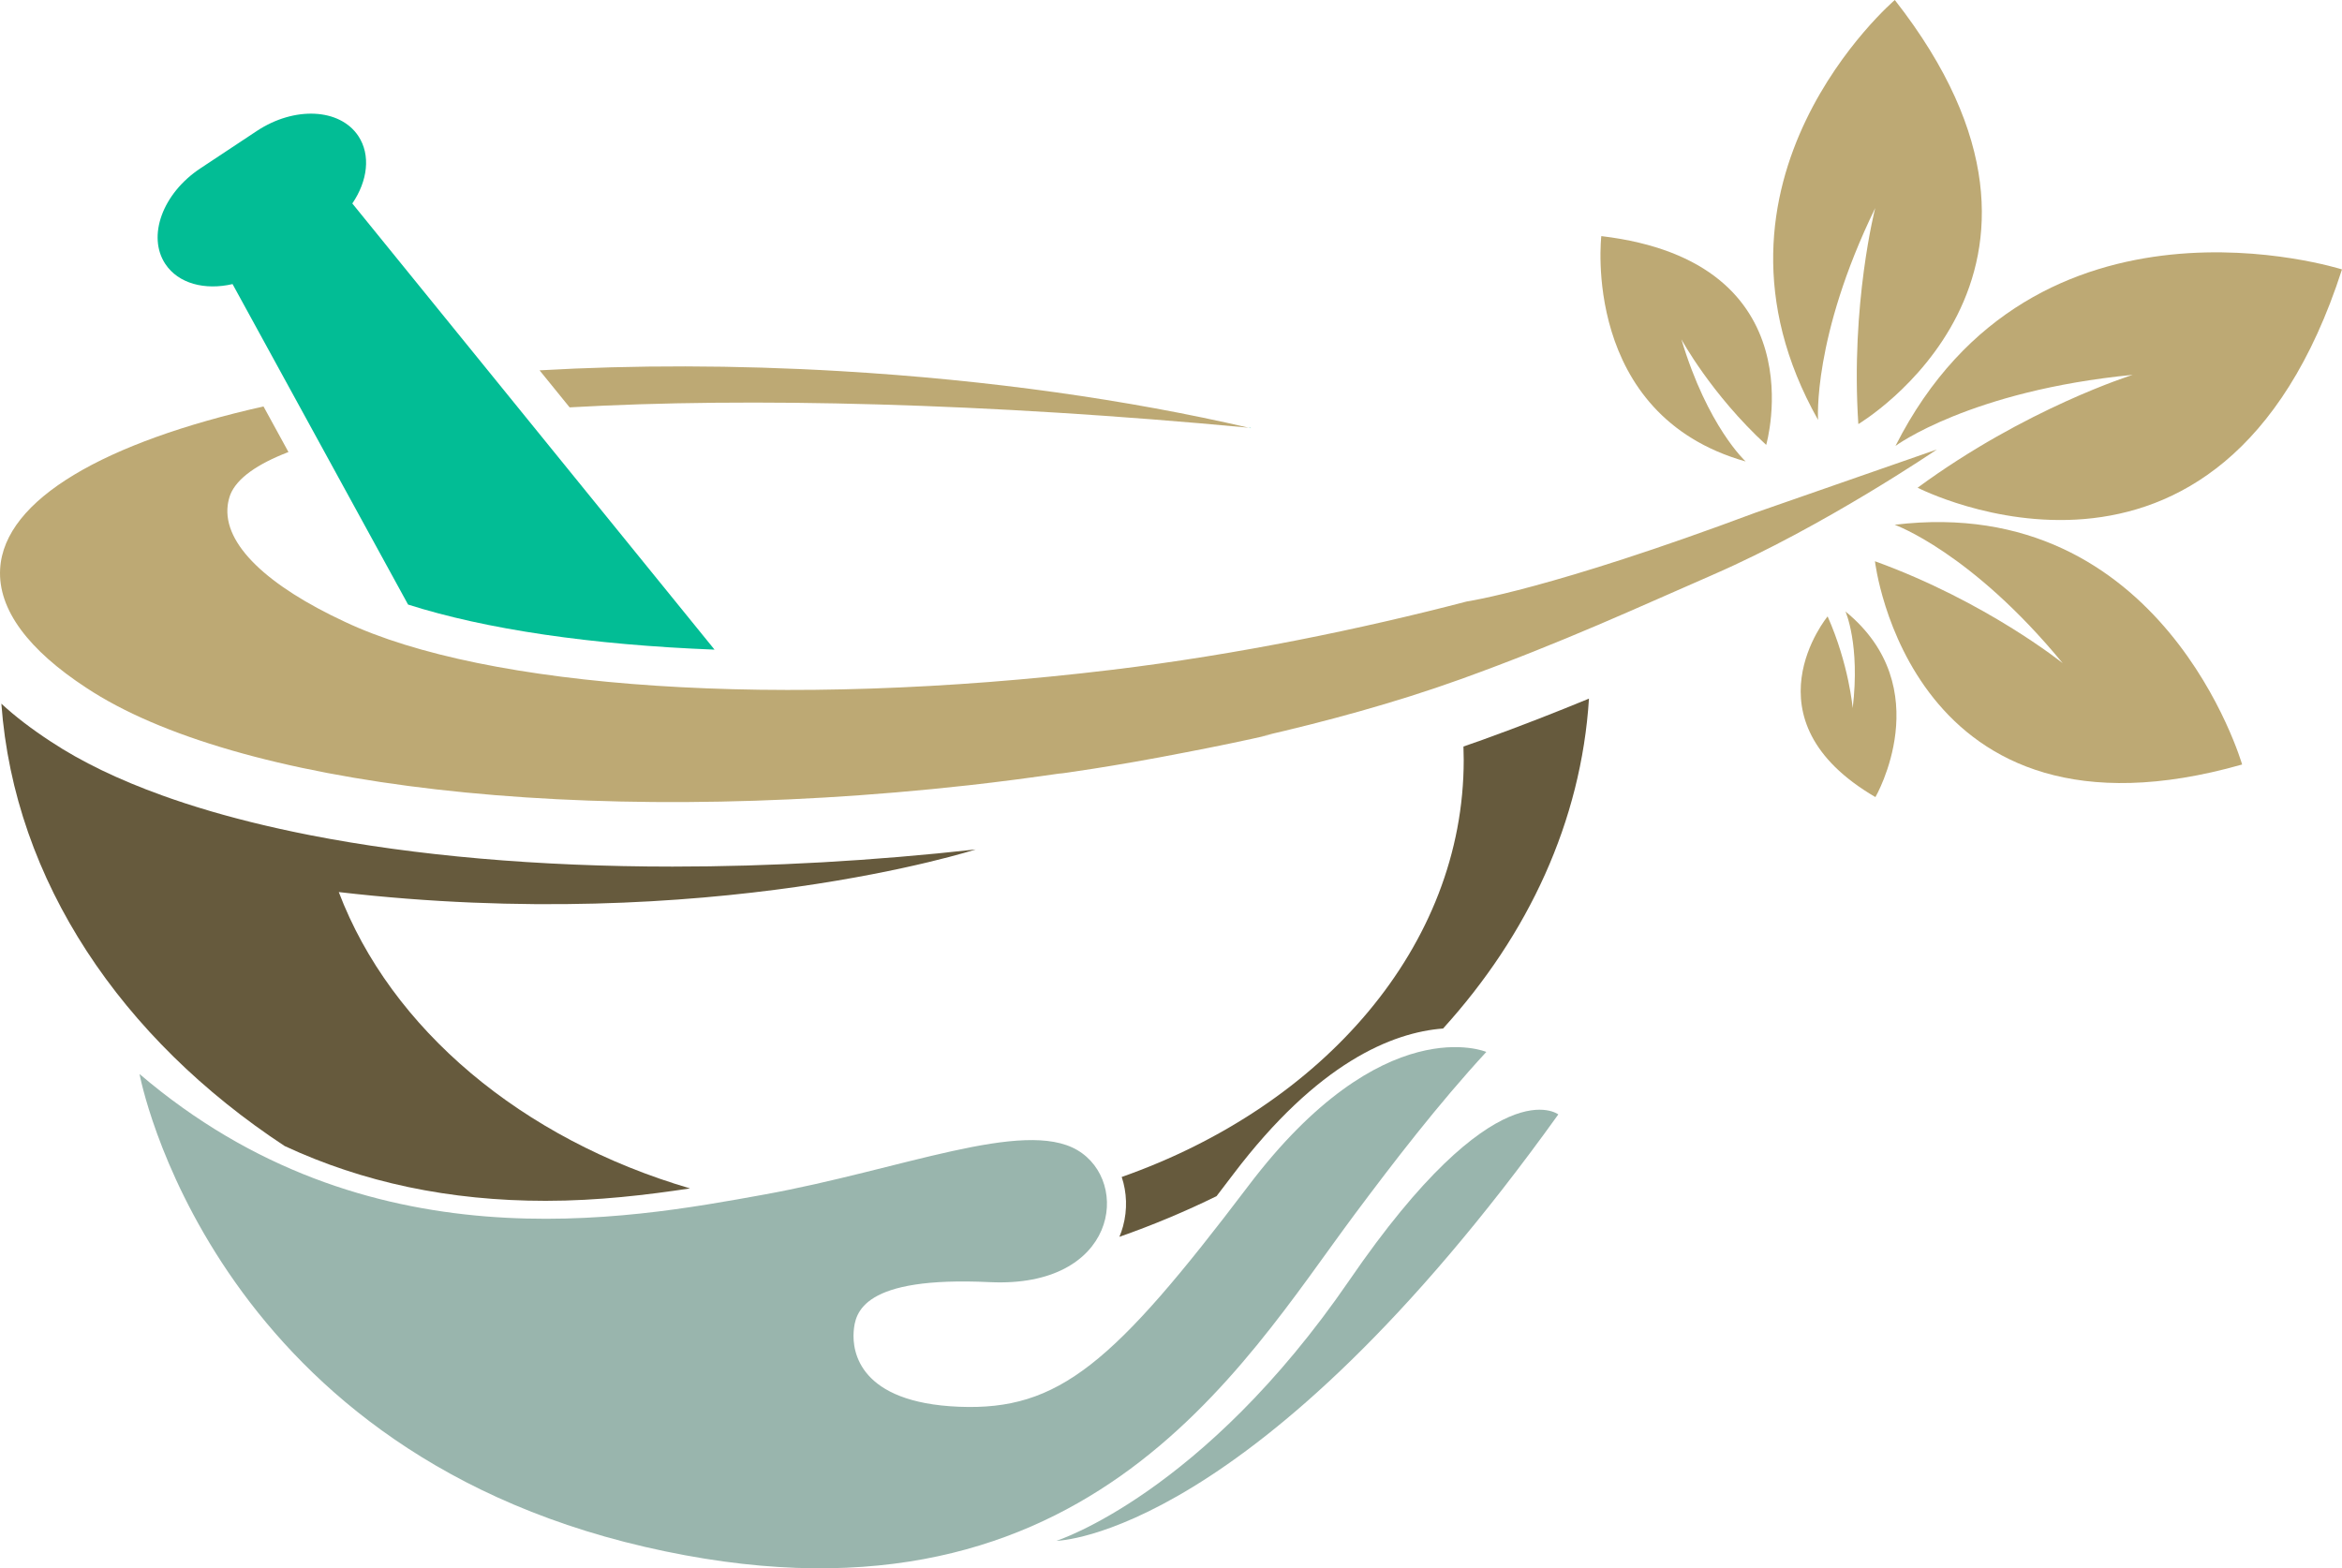 <?xml version="1.0" encoding="UTF-8"?>
<svg id="Layer_2" data-name="Layer 2" xmlns="http://www.w3.org/2000/svg" viewBox="0 0 1165.48 780.56">
  <defs>
    <style>
      .cls-1 {
        fill: #99b5ad;
      }

      .cls-1, .cls-2, .cls-3, .cls-4 {
        stroke-width: 0px;
      }

      .cls-2 {
        fill: #bda974;
      }

      .cls-3 {
        fill: #665a3d;
      }

      .cls-4 {
        fill: #02bd95;
      }
    </style>
  </defs>
  <g id="Layer_3" data-name="Layer 3">
    <path class="cls-1" d="m380.23,594.55c68.39-12.4,129.07-37.88,155.89-22.13,26.82,15.76,19.78,68.72-43.59,65.71-63.36-3.02-67.05,15.09-67.72,24.81-.67,9.72,2.68,35.2,52.44,37.21,49.76,2.01,76.97-21.45,144.01-109.96,67.05-88.51,118.4-66.64,118.4-66.64-24.08,26.12-46.43,55.25-65.43,80.72-56.99,76.44-136.11,215.9-353.35,165.61-217.24-50.29-251.44-235.34-251.44-235.34,112.98,96.55,242.38,72.41,310.78,60.01Z"/>
    <path class="cls-1" d="m525.72,766.87s98.23-1.01,249.76-212.21c0,0-30.84-24.14-103.93,82.47-73.09,106.61-145.83,129.74-145.83,129.74Z"/>
    <path class="cls-4" d="m355.6,323.34L175.33,101.27c7.63-11.2,9.26-24.11,3-33.55-9.16-13.83-31.81-14.95-50.56-2.51l-28.11,18.62c-18.76,12.45-26.54,33.74-17.38,47.56,6.48,9.77,19.66,13.19,33.45,10l87.34,159.5c38.66,12.33,91.17,20.06,152.53,22.44Z"/>
    <path class="cls-2" d="m852.4,286.07c-36.03,15.66-74.52,33.6-125.55,51.99-32.86,11.84-67.86,21.23-99.26,28.43l5.7-1.06c-14.02,3.21-28.46,6.18-43.13,9-37.39,7.34-63.5,10.73-63.5,10.73l2.07-.38c-15.38,2.23-30.92,4.3-46.75,6.06-194.09,21.54-365.62.13-439.02-48.51C14.42,323.68-1.15,303.48.07,283.09c2.05-34.65,52.2-63.07,131.06-80.8l12.42,22.69c-15.61,6.01-25.61,13.06-28.9,21.12h0c-.65,1.74-1.09,3.53-1.33,5.36-2.43,19.5,20.03,40.23,58.37,58.06,69.7,32.94,215.94,43.84,381.66,23.85,62.68-7.57,124.29-20.36,176.55-34,0,0,41.58-5.99,143.86-44.27l90.12-31.39s-56.36,38.39-111.48,62.35Z"/>
    <path class="cls-4" d="m622.45,212.96c-.37-.04-.74-.06-1.11-.1.36.08.72.15,1.08.24l.03-.14Z"/>
    <path class="cls-2" d="m283.47,202.75c89.59-5.12,207.76-2.12,337.87,10.11-59.52-13.8-128.78-23.77-203.03-28.14-52.7-3.09-103.19-3.07-149.8-.4l14.96,18.43Z"/>
    <path class="cls-2" d="m954.28,242.73s151.17,77.77,211.19-108.64c0,0-153.03-48.89-222.19,87.84,0,0,36.96-27.43,118.05-35.37,0,0-53.13,16.56-107.05,56.18Z"/>
    <path class="cls-2" d="m933.06,279.35s17.11,148.24,182.72,101.15c0,0-39.13-135.51-172.9-119.32,0,0,38.13,13.6,83.61,68.9,0,0-38.1-30.7-93.43-50.74Z"/>
    <path class="cls-2" d="m909.5,306.79s-42.47,51.29,23.79,89.93c0,0,31.58-54.43-14.91-92.39,0,0,7.38,16.45,3.6,48.13,0,0-1.86-21.72-12.48-45.68Z"/>
    <path class="cls-2" d="m878.93,221.44s26.38-91.04-82.05-103.93c0,0-10.37,88.96,71.84,112.17,0,0-18.96-17.29-31.99-60.81,0,0,14.75,27.3,42.2,52.56Z"/>
    <path class="cls-2" d="m924.79,211.07s125.25-74.28,18.15-211.07c0,0-105.25,89.93-38.19,209,0,0-2.89-41.1,28.44-105.46,0,0-12.34,47.78-8.4,107.54Z"/>
    <g>
      <path class="cls-3" d="m558.21,585.79c2.56,7.67,2.92,16.22.65,24.57-.47,1.74-1.07,3.48-1.8,5.22,16.77-5.89,32.91-12.66,48.35-20.25,2.69-3.51,5.45-7.12,8.29-10.87,42.13-55.61,79.16-70.61,104.44-72.56,42.42-46.77,68.74-103.16,72.6-164.19-16.25,6.7-33.78,13.59-53,20.52-3.1,1.12-6.26,2.22-9.46,3.32.08,2.23.13,4.46.13,6.7,0,92.62-69.94,172.27-170.19,207.54Z"/>
      <path class="cls-3" d="m141.64,570.38c38.91,18.1,81.91,27.28,129.91,27.28h.02c26.09,0,50.52-2.96,71.82-6.18-83.65-24.51-148.89-79.3-174.8-147.49,184.63,21.45,316.95-21.21,316.95-21.21-51.22,5.68-101.98,8.53-150.88,8.53-66.96,0-128.14-5.44-180.16-15.6-.73-.14-1.45-.3-2.17-.44-1.54-.31-3.07-.62-4.6-.93-.72-.15-1.44-.3-2.15-.45-2.06-.43-4.11-.87-6.13-1.32-.53-.12-1.05-.24-1.58-.36-1.61-.36-3.21-.72-4.8-1.09-.72-.17-1.43-.33-2.14-.5-1.67-.39-3.32-.79-4.97-1.2-.41-.1-.83-.2-1.23-.3-1.97-.49-3.92-.99-5.86-1.5-.65-.17-1.29-.34-1.93-.51-1.47-.39-2.93-.78-4.38-1.18-.57-.16-1.14-.31-1.71-.47-1.9-.53-3.79-1.07-5.65-1.61-.49-.14-.98-.29-1.47-.44-1.47-.43-2.93-.87-4.38-1.32-.59-.18-1.17-.36-1.76-.54-1.81-.56-3.6-1.13-5.38-1.71-.15-.05-.31-.1-.46-.15-1.74-.57-3.45-1.14-5.15-1.73-.54-.18-1.07-.37-1.61-.55-1.43-.5-2.85-1-4.26-1.51-21.58-7.77-40.21-16.73-55.4-26.78-9.7-6.34-17.83-12.58-24.65-18.89,6.44,88.28,59.87,166.8,140.96,220.15Z"/>
    </g>
  </g>
</svg>
